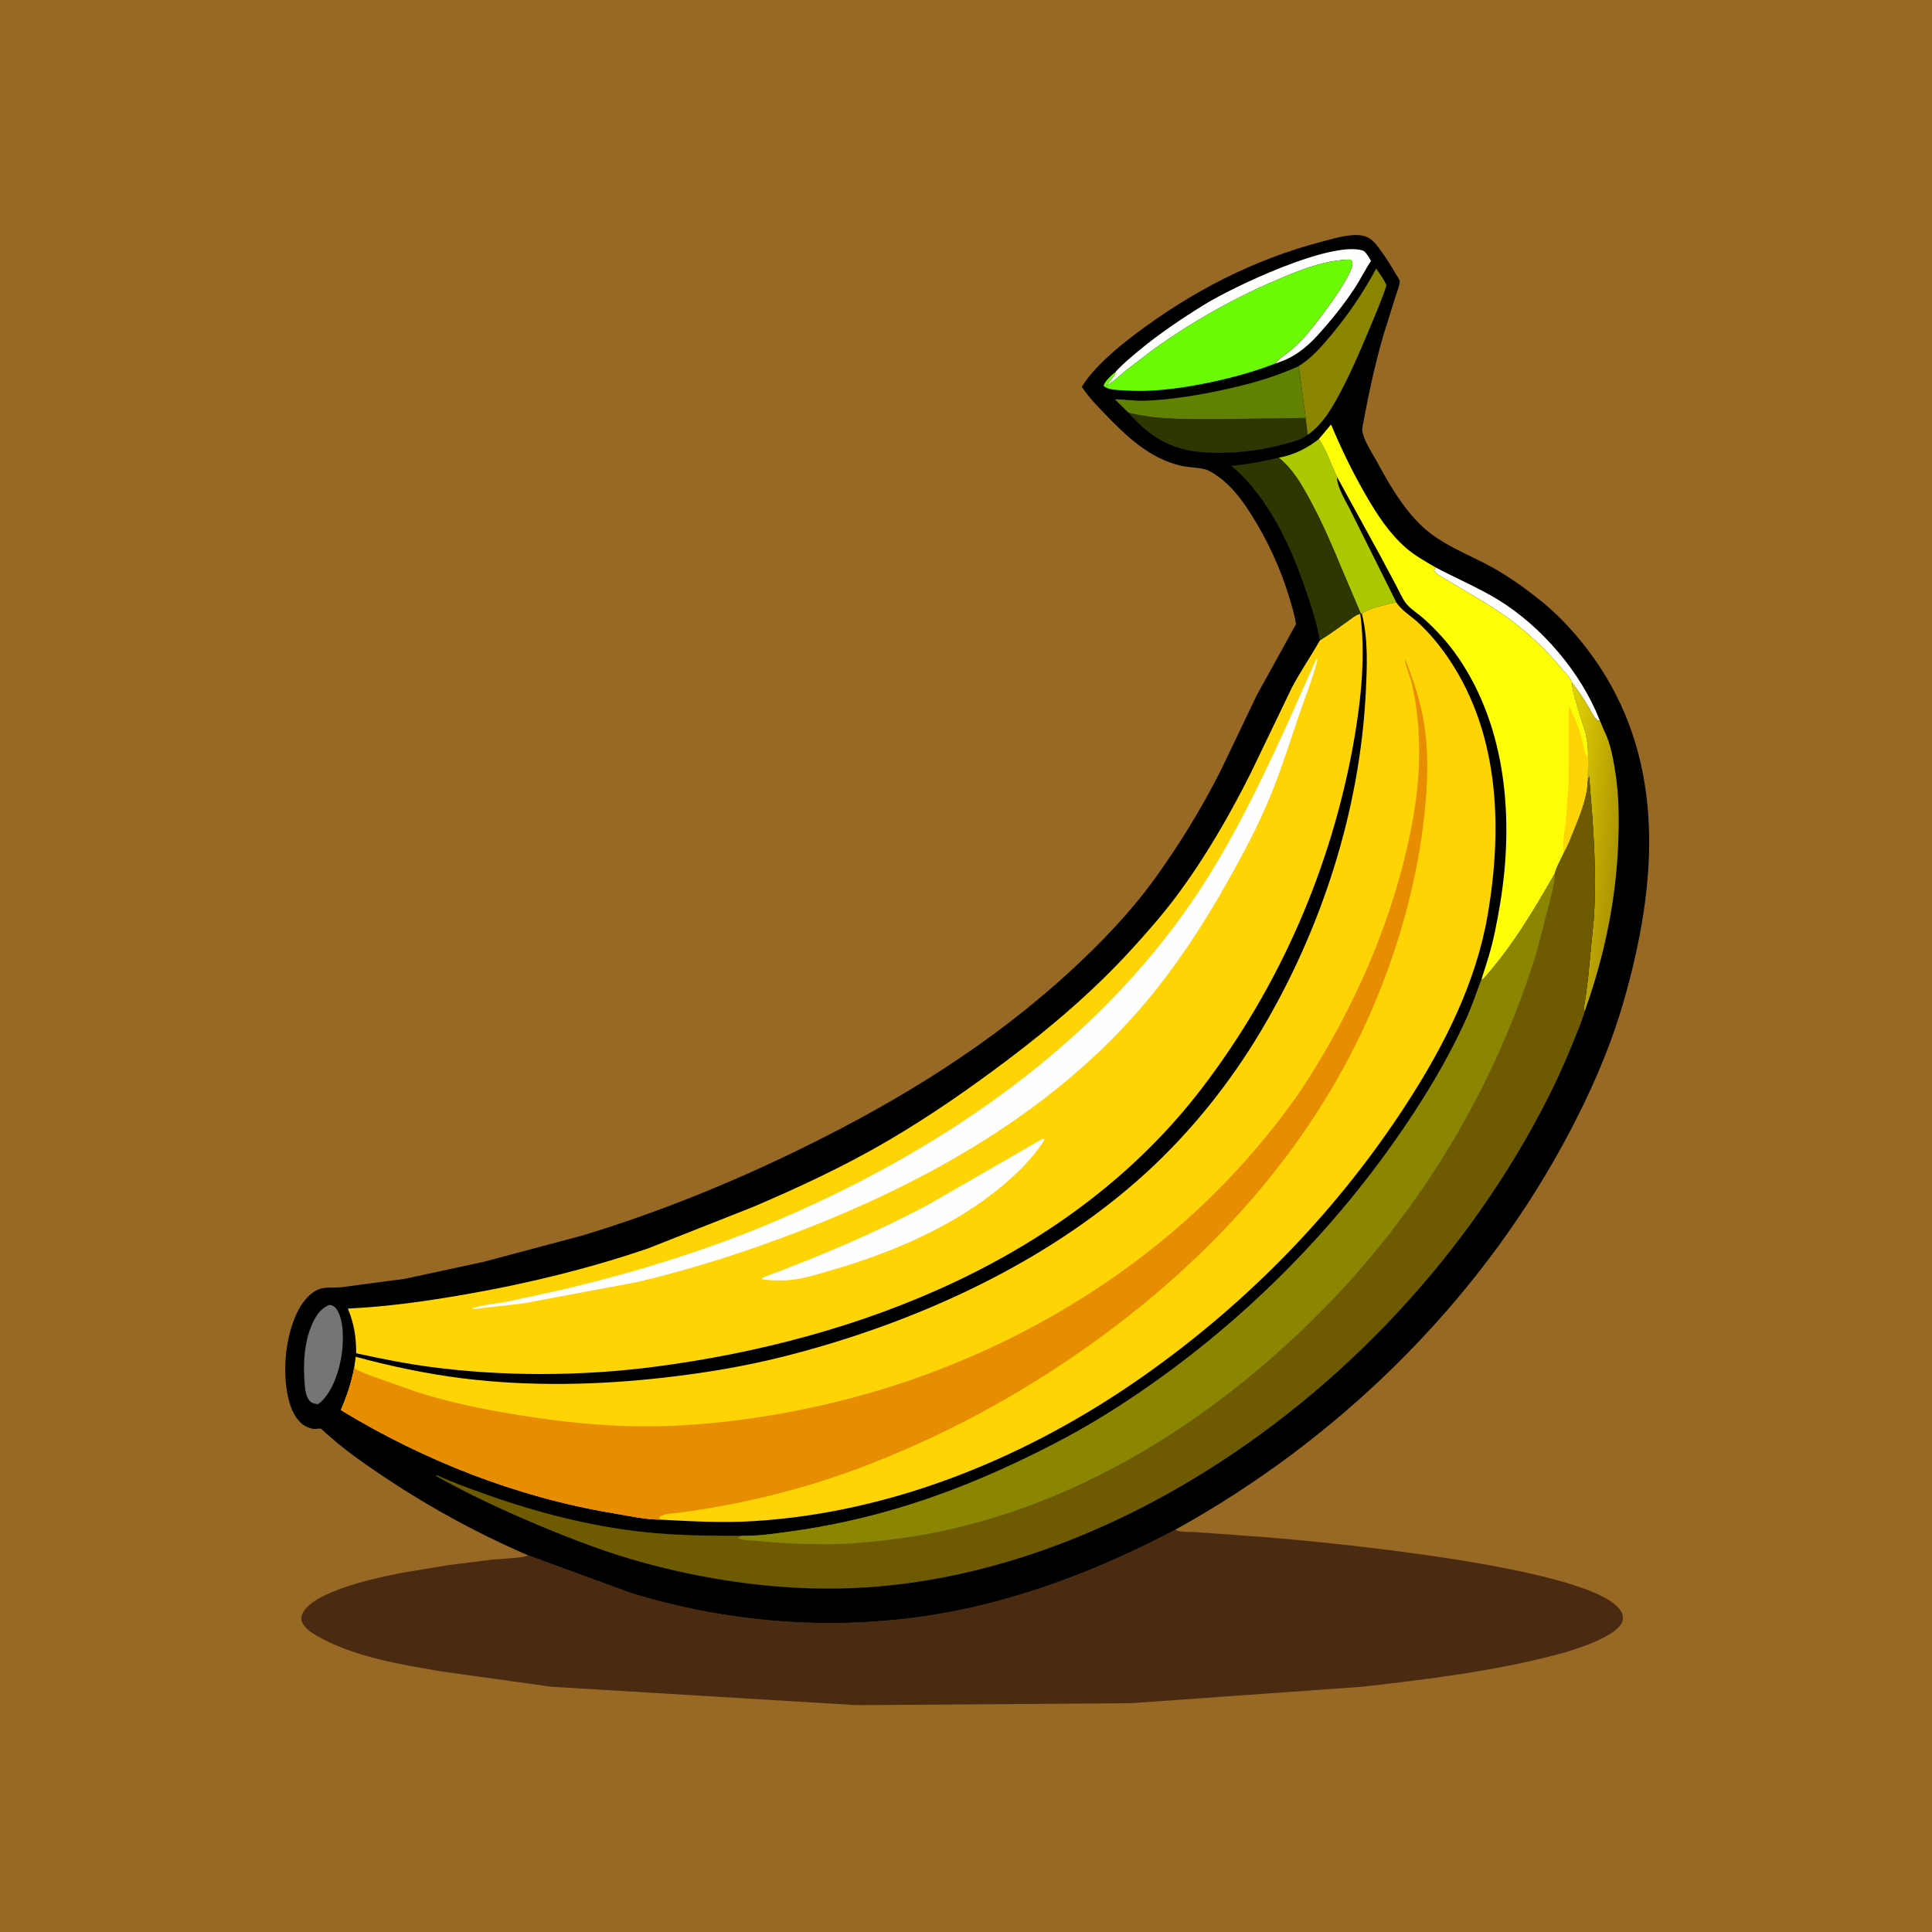 <svg version="1.1" xmlns="http://www.w3.org/2000/svg" style="display: block;" viewBox="0 0 2048 2048" width="1024" height="1024">
<defs>
	<linearGradient id="Gradient1" gradientUnits="userSpaceOnUse" x1="1715.15" y1="901.908" x2="1649.22" y2="895.012">
		<stop class="stop0" offset="0" stop-opacity="1" stop-color="rgb(173,149,2)"/>
		<stop class="stop1" offset="1" stop-opacity="1" stop-color="rgb(226,211,5)"/>
	</linearGradient>
</defs>
<path transform="translate(0,0)" fill="rgb(151,105,36)" d="M -0 -0 L 2048 0 L 2048 2048 L -0 2048 L -0 -0 z"/>
<path transform="translate(0,0)" fill="rgb(74,43,17)" d="M 559.792 1648.71 L 668.577 1688.57 C 788.051 1725.39 918.167 1731.15 1039.84 1701.63 C 1111.79 1684.18 1180.49 1656.02 1245.87 1621.54 L 1247.02 1622.11 C 1252.11 1624.44 1261.87 1623.65 1267.72 1624.12 L 1343.56 1629.65 C 1401.5 1634.35 1700.26 1662.01 1719.44 1710.24 C 1720.6 1713.15 1720.68 1717.33 1719.28 1720.14 C 1711.42 1735.85 1668.78 1749.07 1651.84 1753.57 C 1583.96 1771.58 1513.6 1780.04 1444 1788.03 L 1199.08 1805.47 L 908.542 1807.56 L 584.328 1788.02 L 469.456 1772.01 C 425.088 1764.51 374.375 1756.49 335.003 1733.53 C 329.086 1730.08 321.695 1724.93 319.666 1718.03 C 318.679 1714.67 319.971 1711.31 321.731 1708.45 C 335.646 1685.82 399.596 1672.51 425.473 1667.36 L 476 1658.97 L 522.945 1653.12 C 530.354 1652.33 554.302 1651.84 559.792 1648.71 z"/>
<path transform="translate(0,0)" fill="rgb(0,0,0)" d="M 559.792 1648.71 C 502.779 1624.05 449.386 1594.5 398.074 1559.48 C 384.402 1550.15 370.985 1540.74 358.241 1530.15 L 345.124 1518.95 C 343.756 1517.75 341.565 1515.15 340.061 1514.5 C 338.798 1513.96 335.755 1514.75 334.291 1514.78 C 331.047 1514.86 327.277 1513.57 324.405 1512.12 C 315.671 1507.7 310.256 1497.73 307.429 1488.67 C 298.016 1458.5 301.925 1415.3 316.93 1387.55 C 321.53 1379.04 329.669 1369.33 339.102 1366.25 C 345.689 1364.11 354.428 1365.3 361.48 1364.54 L 429.151 1355.58 L 512.87 1337.54 L 617.749 1309.57 C 698.581 1285.06 777.238 1253.05 853 1215.78 C 955.89 1165.17 1052.38 1105.53 1136.82 1027.4 C 1168.33 998.242 1198.97 966.188 1224.16 931.336 C 1250.43 894.996 1273.87 856.666 1294.09 816.651 L 1332.52 736.376 L 1373.76 661.742 C 1372.63 652.52 1369.68 643.385 1367.04 634.5 C 1357.84 603.447 1343.27 571.76 1325.79 544.5 C 1316.08 529.363 1305.19 514.66 1290.23 504.384 C 1286.2 501.621 1281.71 498.551 1276.94 497.355 C 1268.99 495.365 1260.37 495.626 1252.27 493.789 C 1218.98 486.236 1194.74 463.115 1171.77 439.311 C 1163.01 430.236 1153.51 420.67 1146.77 409.969 C 1159.74 389.053 1184.05 368.826 1203.65 354.034 C 1263.22 309.058 1329.1 274.919 1401.49 256.081 C 1414 252.826 1431.07 247.416 1443.85 249.686 C 1452.68 251.255 1457.5 257.153 1462.5 263.979 C 1468.93 272.748 1474.84 282.001 1480.21 291.453 C 1480.92 292.703 1483.62 296.482 1483.75 297.764 C 1484.13 301.686 1480.91 309.207 1479.71 313 L 1466.62 354.787 C 1457.09 387.458 1450.32 419.778 1444.16 453.209 C 1442.5 462.271 1454.81 480.589 1459.34 488.914 C 1472.72 513.483 1486.73 538.172 1507.22 557.643 C 1528.19 577.563 1556.86 587.611 1581.84 601.439 C 1600.74 611.901 1618.58 624.83 1635.29 638.499 C 1664.36 662.282 1690.63 695.354 1708.65 728.226 C 1765.9 832.615 1752.69 952.023 1721.01 1061.97 C 1705.94 1114.24 1682.92 1165.32 1656.88 1213 C 1563.2 1384.55 1416.66 1527.3 1245.87 1621.54 C 1180.49 1656.02 1111.79 1684.18 1039.84 1701.63 C 918.167 1731.15 788.051 1725.39 668.577 1688.57 L 559.792 1648.71 z"/>
<path transform="translate(0,0)" fill="rgb(254,254,254)" d="M 1521.43 601.292 C 1543.45 613.033 1566.64 622.681 1587.94 635.691 C 1634.22 663.966 1675.96 712.921 1695.7 763.333 L 1693.98 764.132 C 1689.59 760.868 1685.81 752.523 1682.91 747.829 C 1677.82 739.596 1672.64 731.462 1666.58 723.904 C 1665.77 719.853 1656.97 710.714 1654.04 707.176 C 1637.78 687.537 1617.77 668.918 1597.06 654.038 C 1582.31 643.44 1566.65 634.341 1551.02 625.118 L 1530.59 612.967 C 1526.86 610.662 1522.72 608.63 1520.14 605 L 1521.43 601.292 z"/>
<path transform="translate(0,0)" fill="rgb(119,117,116)" d="M 348.48 1383.5 C 349.336 1383.36 349.687 1383.24 350.639 1383.46 C 352.902 1383.96 354.789 1385.15 356.198 1386.97 C 364.65 1397.9 364.153 1420.98 362.492 1433.77 C 360.114 1452.06 352.556 1476.86 337.5 1488.32 C 335.529 1488.37 333.498 1488.08 331.653 1487.35 C 328.768 1486.21 326.705 1483.44 325.583 1480.64 C 323.247 1474.81 323.067 1468.26 322.662 1462.06 C 321.458 1443.64 322.734 1423.98 329.648 1406.67 C 333.556 1396.89 338.482 1387.92 348.48 1383.5 z"/>
<path transform="translate(0,0)" fill="rgb(254,254,254)" d="M 1182.64 394.11 C 1190.02 385.895 1198.78 378.687 1207.27 371.641 C 1228.83 353.736 1252.7 337.735 1276.5 322.983 C 1306.99 304.087 1410.47 255.058 1444.54 265.534 C 1447.7 266.508 1451.65 273.71 1453.33 276.587 C 1447.13 285.852 1442.23 295.995 1436.11 305.36 C 1424.94 322.43 1411.3 339.327 1397.61 354.5 C 1384.47 369.071 1370.74 379.693 1351.74 385.365 L 1352.86 383.949 C 1355.95 380.186 1360.89 377.135 1364.74 374.093 C 1370.08 369.888 1375.05 365.339 1379.81 360.491 C 1390.67 349.41 1434.37 292.735 1433.66 278.965 C 1433.54 276.705 1432.96 276.701 1431.5 275.154 C 1404.94 275.452 1378.59 286.024 1354.47 296.288 C 1307.41 316.311 1264.01 340.83 1222.41 370.636 L 1193.79 392.5 C 1186.99 398.096 1180.29 404.643 1172.7 409.11 L 1180.17 399.14 C 1181.56 397.483 1182.05 396.175 1182.64 394.11 z"/>
<path transform="translate(0,0)" fill="rgb(46,55,2)" d="M 1196.22 437.448 C 1227.28 445.456 1263.01 444.176 1294.94 444.325 L 1384.05 443.001 L 1386.23 460.872 C 1380.06 465.975 1369.68 468.627 1361.96 470.691 C 1334.15 478.127 1304.5 481.431 1275.74 479.431 C 1241.2 477.028 1218.7 463.063 1196.22 437.448 z"/>
<path transform="translate(0,0)" fill="rgb(139,134,1)" d="M 1376.71 388.117 C 1390.79 379.215 1400.89 367.411 1411.46 354.758 C 1429.81 332.778 1445.23 309.981 1458.74 284.749 C 1462.73 290.439 1467.03 295.999 1469.69 302.46 C 1464.28 319.438 1456.95 335.842 1450.1 352.285 C 1441.3 373.409 1432.27 394.189 1421.62 414.464 C 1412.82 431.205 1402.29 450.002 1386.23 460.872 L 1384.05 443.001 L 1376.71 388.117 z"/>
<path transform="translate(0,0)" fill="rgb(96,129,1)" d="M 1196.22 437.448 L 1181.79 423.364 C 1192.37 423.179 1202.91 425.213 1213.7 424.796 C 1239.91 423.783 1266.15 419.6 1291.78 414.274 C 1320.81 408.244 1349.7 400.493 1376.71 388.117 L 1384.05 443.001 L 1294.94 444.325 C 1263.01 444.176 1227.28 445.456 1196.22 437.448 z"/>
<path transform="translate(0,0)" fill="url(#Gradient1)" d="M 1666.58 723.904 C 1672.64 731.462 1677.82 739.596 1682.91 747.829 C 1685.81 752.523 1689.59 760.868 1693.98 764.132 L 1695.7 763.333 L 1700.7 775.087 C 1707.03 787.708 1709.85 803.122 1712.08 817 C 1716.46 844.35 1716.46 871.052 1715.18 898.626 C 1712.72 952.011 1702.11 1005.36 1685.32 1056.09 L 1679.73 1072.4 C 1678.47 1067.36 1680.1 1062.05 1680.86 1057 L 1683.72 1033.89 L 1689.42 975.142 C 1693.06 923.61 1688.69 873.752 1684.56 822.5 L 1683 828.315 C 1682.44 817.378 1684.37 806.522 1683.25 795.48 C 1682.89 787.62 1681.73 780.573 1679.76 772.964 C 1678.59 771.886 1668.34 736.474 1667.5 732.684 C 1666.87 729.838 1666.73 726.809 1666.58 723.904 z"/>
<path transform="translate(0,0)" fill="rgb(171,200,1)" d="M 1355.48 485.137 C 1370.74 482.686 1386.08 474.965 1398.04 465.409 C 1406.3 477.475 1411.23 492.521 1417.4 505.763 C 1416.53 515.495 1428.21 534.073 1432.6 543.2 L 1480.15 638.56 C 1473.23 639.571 1448 645.715 1444.2 650.311 L 1443.73 651.089 L 1442.44 650.284 L 1423.38 605.537 C 1412.81 580.029 1402.06 554.808 1388.89 530.502 C 1379.83 513.78 1370.5 497.231 1355.48 485.137 z"/>
<path transform="translate(0,0)" fill="rgb(46,55,2)" d="M 1399.05 678.969 C 1396.11 661.306 1390.63 644.444 1384.87 627.527 C 1372.41 590.974 1356.49 553.773 1332.82 523.008 C 1325.03 512.89 1316.28 502.616 1306.17 494.784 L 1304.88 493.795 C 1322.4 492.298 1338.37 489.305 1355.48 485.137 C 1370.5 497.231 1379.83 513.78 1388.89 530.502 C 1402.06 554.808 1412.81 580.029 1423.38 605.537 L 1442.44 650.284 L 1441.94 650.729 C 1436.75 652.016 1431.7 656.549 1427.33 659.616 C 1417.97 666.174 1408.82 673.038 1399.05 678.969 z"/>
<path transform="translate(0,0)" fill="rgb(107,250,6)" d="M 1182.64 394.11 C 1182.05 396.175 1181.56 397.483 1180.17 399.14 L 1172.7 409.11 C 1180.29 404.643 1186.99 398.096 1193.79 392.5 L 1222.41 370.636 C 1264.01 340.83 1307.41 316.311 1354.47 296.288 C 1378.59 286.024 1404.94 275.452 1431.5 275.154 C 1432.96 276.701 1433.54 276.705 1433.66 278.965 C 1434.37 292.735 1390.67 349.41 1379.81 360.491 C 1375.05 365.339 1370.08 369.888 1364.74 374.093 C 1360.89 377.135 1355.95 380.186 1352.86 383.949 L 1351.74 385.365 C 1326.11 395.353 1299.48 402.236 1272.49 407.385 C 1246.31 412.382 1218.93 415.717 1192.25 413.87 C 1186.76 413.49 1177.98 413.495 1173 411.127 C 1171.83 410.572 1170.87 409.792 1169.87 409 C 1170.9 404.059 1178.6 397.372 1182.64 394.11 z"/>
<path transform="translate(0,0)" fill="rgb(254,253,8)" d="M 1398.04 465.409 L 1410.96 450.015 C 1422.04 476.238 1434.27 501.611 1448.61 526.226 C 1460.23 546.184 1472.85 565.53 1490.42 580.836 C 1499.73 588.952 1510.83 595.021 1521.43 601.292 L 1520.14 605 C 1522.72 608.63 1526.86 610.662 1530.59 612.967 L 1551.02 625.118 C 1566.65 634.341 1582.31 643.44 1597.06 654.038 C 1617.77 668.918 1637.78 687.537 1654.04 707.176 C 1656.97 710.714 1665.77 719.853 1666.58 723.904 C 1666.73 726.809 1666.87 729.838 1667.5 732.684 C 1668.34 736.474 1678.59 771.886 1679.76 772.964 C 1681.73 780.573 1682.89 787.62 1683.25 795.48 C 1684.37 806.522 1682.44 817.378 1683 828.315 C 1682.45 845.742 1674.49 865.101 1667.96 881.099 C 1664.85 888.73 1661.75 897.035 1657.64 904.162 C 1654.89 910.633 1649.64 919.257 1648.28 925.886 C 1625.41 965.843 1603.05 1003.69 1572.02 1038.16 L 1570.58 1037.74 L 1577.79 1014.76 C 1583.49 995.879 1587.15 976.437 1590.35 957 C 1604.75 869.313 1597.2 772.143 1545.87 697.12 C 1535.62 682.144 1523.01 668.161 1509.5 656.03 C 1503.44 650.586 1494.15 645.005 1489.56 638.433 C 1485.9 633.183 1483.14 626.758 1480.17 621.074 L 1463.58 589.917 L 1417.4 505.763 C 1411.23 492.521 1406.3 477.475 1398.04 465.409 z"/>
<path transform="translate(0,0)" fill="rgb(254,212,5)" d="M 1657.64 904.162 C 1655.69 894.866 1658.85 880.768 1659.8 871.122 L 1662.73 830.408 L 1663.04 747.649 C 1667.32 757.491 1672 767.138 1675.16 777.419 C 1677.72 785.764 1678.87 795.642 1682.41 803.5 L 1683.25 795.48 C 1684.37 806.522 1682.44 817.378 1683 828.315 C 1682.45 845.742 1674.49 865.101 1667.96 881.099 C 1664.85 888.73 1661.75 897.035 1657.64 904.162 z"/>
<path transform="translate(0,0)" fill="rgb(109,90,1)" d="M 1683 828.315 L 1684.56 822.5 C 1688.69 873.752 1693.06 923.61 1689.42 975.142 L 1683.72 1033.89 L 1680.86 1057 C 1680.1 1062.05 1678.47 1067.36 1679.73 1072.4 C 1676.98 1082.72 1672.3 1093 1668.34 1102.92 C 1658.13 1128.49 1646.64 1153.37 1633.77 1177.71 C 1547.08 1341.77 1410.95 1483.58 1250.16 1576.48 C 1150.06 1634.3 1036.19 1674.7 920.344 1682.58 C 841.721 1687.93 760.871 1677.76 684.977 1657.33 C 645.254 1646.63 607.171 1632.13 569.31 1616.16 C 533.077 1600.88 496.294 1583.85 462.043 1564.5 L 463 1563.74 C 479.936 1571.45 497.484 1577.77 515 1584.02 C 568.703 1603.17 625.711 1617.9 682.5 1624 C 717.099 1627.71 751.535 1628.02 786.283 1628.01 C 803.256 1628.46 821.746 1625.62 838.642 1623.3 C 916.236 1612.69 990.015 1589.94 1061.3 1557.65 C 1100.1 1540.08 1138.26 1520.69 1174.39 1498.05 C 1293.09 1423.68 1397.43 1324.57 1478.08 1210.14 C 1507.14 1168.9 1533.73 1125.64 1554.5 1079.57 C 1560.68 1065.86 1565.29 1051.79 1570.58 1037.74 L 1572.02 1038.16 C 1603.05 1003.69 1625.41 965.843 1648.28 925.886 C 1649.64 919.257 1654.89 910.633 1657.64 904.162 C 1661.75 897.035 1664.85 888.73 1667.96 881.099 C 1674.49 865.101 1682.45 845.742 1683 828.315 z"/>
<path transform="translate(0,0)" fill="rgb(139,134,1)" d="M 1570.58 1037.74 L 1572.02 1038.16 C 1603.05 1003.69 1625.41 965.843 1648.28 925.886 C 1648.29 935.989 1644.93 945.944 1642.66 955.733 L 1629.25 1008.01 C 1584.75 1153.13 1504.96 1285.38 1397.69 1392.87 C 1275.87 1514.94 1119.34 1610.64 945.79 1631.79 C 922.936 1634.58 900.362 1636.9 877.31 1636.92 C 851.591 1636.95 825.82 1635.88 800.227 1633.24 C 795.605 1632.76 785.549 1632.96 782.297 1630 L 786.283 1628.01 C 803.256 1628.46 821.746 1625.62 838.642 1623.3 C 916.236 1612.69 990.015 1589.94 1061.3 1557.65 C 1100.1 1540.08 1138.26 1520.69 1174.39 1498.05 C 1293.09 1423.68 1397.43 1324.57 1478.08 1210.14 C 1507.14 1168.9 1533.73 1125.64 1554.5 1079.57 C 1560.68 1065.86 1565.29 1051.79 1570.58 1037.74 z"/>
<path transform="translate(0,0)" fill="rgb(254,212,5)" d="M 1399.05 678.969 C 1408.82 673.038 1417.97 666.174 1427.33 659.616 C 1431.7 656.549 1436.75 652.016 1441.94 650.729 C 1447.67 694.211 1442.88 741.455 1435.33 784.5 C 1411.73 919.08 1356.45 1046.24 1273.24 1154.63 C 1135.93 1333.51 911.77 1420.45 694.371 1448.76 C 616.641 1458.89 533.903 1459.28 456.151 1448.98 C 429.534 1445.45 403.808 1440.2 377.586 1434.53 C 377.509 1416.56 375.422 1403.78 368.789 1387.13 C 410.632 1385.17 451.755 1379.34 493 1372.17 C 558.423 1360.81 624.136 1344.83 687.014 1323.36 L 798.324 1279.36 C 846.945 1258.63 895.492 1235.99 941.138 1209.27 C 985.627 1183.22 1027.19 1154.33 1068.32 1123.34 C 1114.85 1088.29 1160.42 1049.29 1199.71 1006.12 C 1215.87 988.361 1231.98 970.063 1246.39 950.845 C 1276.88 910.184 1303.27 864.617 1326 819.188 L 1369.48 728.822 C 1378.51 711.656 1389.53 695.821 1399.05 678.969 z"/>
<path transform="translate(0,0)" fill="rgb(254,254,254)" d="M 1104.53 1207.5 L 1106.62 1207.52 L 1107.03 1208.5 C 1096.22 1225.98 1079.59 1242.55 1063.93 1255.82 C 1012.5 1299.41 945.7 1327.88 881.41 1346.45 C 868.042 1350.31 853.901 1354.91 840.037 1356.58 C 830.414 1357.73 819.676 1357.33 810.044 1356.5 L 807.617 1355.71 L 807.956 1354.5 C 868.802 1331.62 928.04 1306.96 985.388 1276.16 L 1104.53 1207.5 z"/>
<path transform="translate(0,0)" fill="rgb(254,254,254)" d="M 1395.4 698.5 L 1396.62 699.047 C 1391.14 720.411 1382.72 741.019 1375.68 761.902 C 1366.25 789.899 1357.25 818.186 1345.93 845.5 C 1333.05 876.559 1317 906.596 1300.5 935.856 C 1278.45 974.941 1254.08 1012.89 1226.2 1048.12 C 1129.25 1170.6 989.904 1250.32 846.017 1305.67 C 790.455 1327.04 733.142 1345.51 675.166 1359.07 L 553.995 1381.76 L 502.5 1387.52 L 500.1 1386.95 C 511.991 1383.13 525.725 1381.98 538.106 1379.68 L 593 1367.74 C 672.319 1349.09 749.522 1325.47 824.523 1293.39 C 991.22 1222.09 1148.74 1116.58 1255.32 967.511 C 1298.87 906.592 1332.15 838.382 1363.22 770.487 L 1395.4 698.5 z"/>
<path transform="translate(0,0)" fill="rgb(254,212,5)" d="M 1480.15 638.56 L 1480.7 639.408 C 1486.1 647.269 1496.04 653.248 1503.09 659.765 C 1513.26 669.166 1522.43 679.693 1530.56 690.89 C 1589.41 771.908 1593.31 874.939 1576.94 970.181 C 1564.76 1041.03 1531.57 1107.01 1493 1167 C 1419.22 1281.76 1323.95 1379.9 1212.42 1458.44 C 1091.43 1543.63 947.993 1603.24 799.359 1612.41 C 766.008 1614.47 733.133 1612.69 699.863 1610.86 C 683.731 1610.82 665.785 1606.72 649.875 1604.06 C 547.854 1587.03 449.533 1548.33 361.306 1494.73 C 367.657 1480.03 372.319 1465.94 375.399 1450.19 L 377.111 1438.25 C 414.067 1448.25 452.189 1456.36 490.229 1461.09 C 561.536 1469.94 634.074 1468.33 705.362 1460.16 C 747.854 1455.3 789.921 1448.29 831.406 1437.79 C 969.268 1402.89 1109.99 1339.36 1215.56 1242.6 C 1262.95 1199.17 1304.09 1147.64 1336.94 1092.41 C 1400.87 984.92 1441.37 859.765 1447.74 734.63 C 1449.13 707.448 1450.45 677.587 1443.73 651.089 L 1444.2 650.311 C 1448 645.715 1473.23 639.571 1480.15 638.56 z"/>
<path transform="translate(0,0)" fill="rgb(232,140,0)" d="M 375.399 1450.19 C 383.095 1455.05 392.52 1457.91 401 1461.08 L 440 1474.93 C 475.636 1486.45 511.257 1493.73 548.155 1499.74 C 591.734 1506.84 636.158 1511.74 680.361 1511.97 C 744.393 1512.3 809.974 1503.53 872.339 1489.38 C 1043.74 1450.5 1207.36 1359.31 1323.53 1226.62 C 1346.97 1199.85 1369.5 1171.27 1388.44 1141.12 C 1431.8 1072.14 1465.88 997.685 1486.56 918.806 C 1503.67 853.551 1511.52 789.575 1496.23 723.005 C 1495.12 718.212 1488.6 702.834 1489.65 699.101 C 1499.49 723.749 1507.23 747.925 1510.63 774.322 C 1514.39 803.567 1513.11 832.6 1510.09 861.831 C 1502.83 932.195 1482.82 1004.03 1454.83 1069 C 1394.08 1210.03 1292.68 1324.54 1169.94 1415.04 C 1093.78 1471.19 1011.62 1516.89 923.457 1551.41 C 857.376 1577.29 790.209 1594.13 719.967 1603.53 C 714.558 1604.25 701.287 1604.24 698.758 1609 L 699.945 1610.61 L 699.863 1610.86 C 683.731 1610.82 665.785 1606.72 649.875 1604.06 C 547.854 1587.03 449.533 1548.33 361.306 1494.73 C 367.657 1480.03 372.319 1465.94 375.399 1450.19 z"/>
</svg>